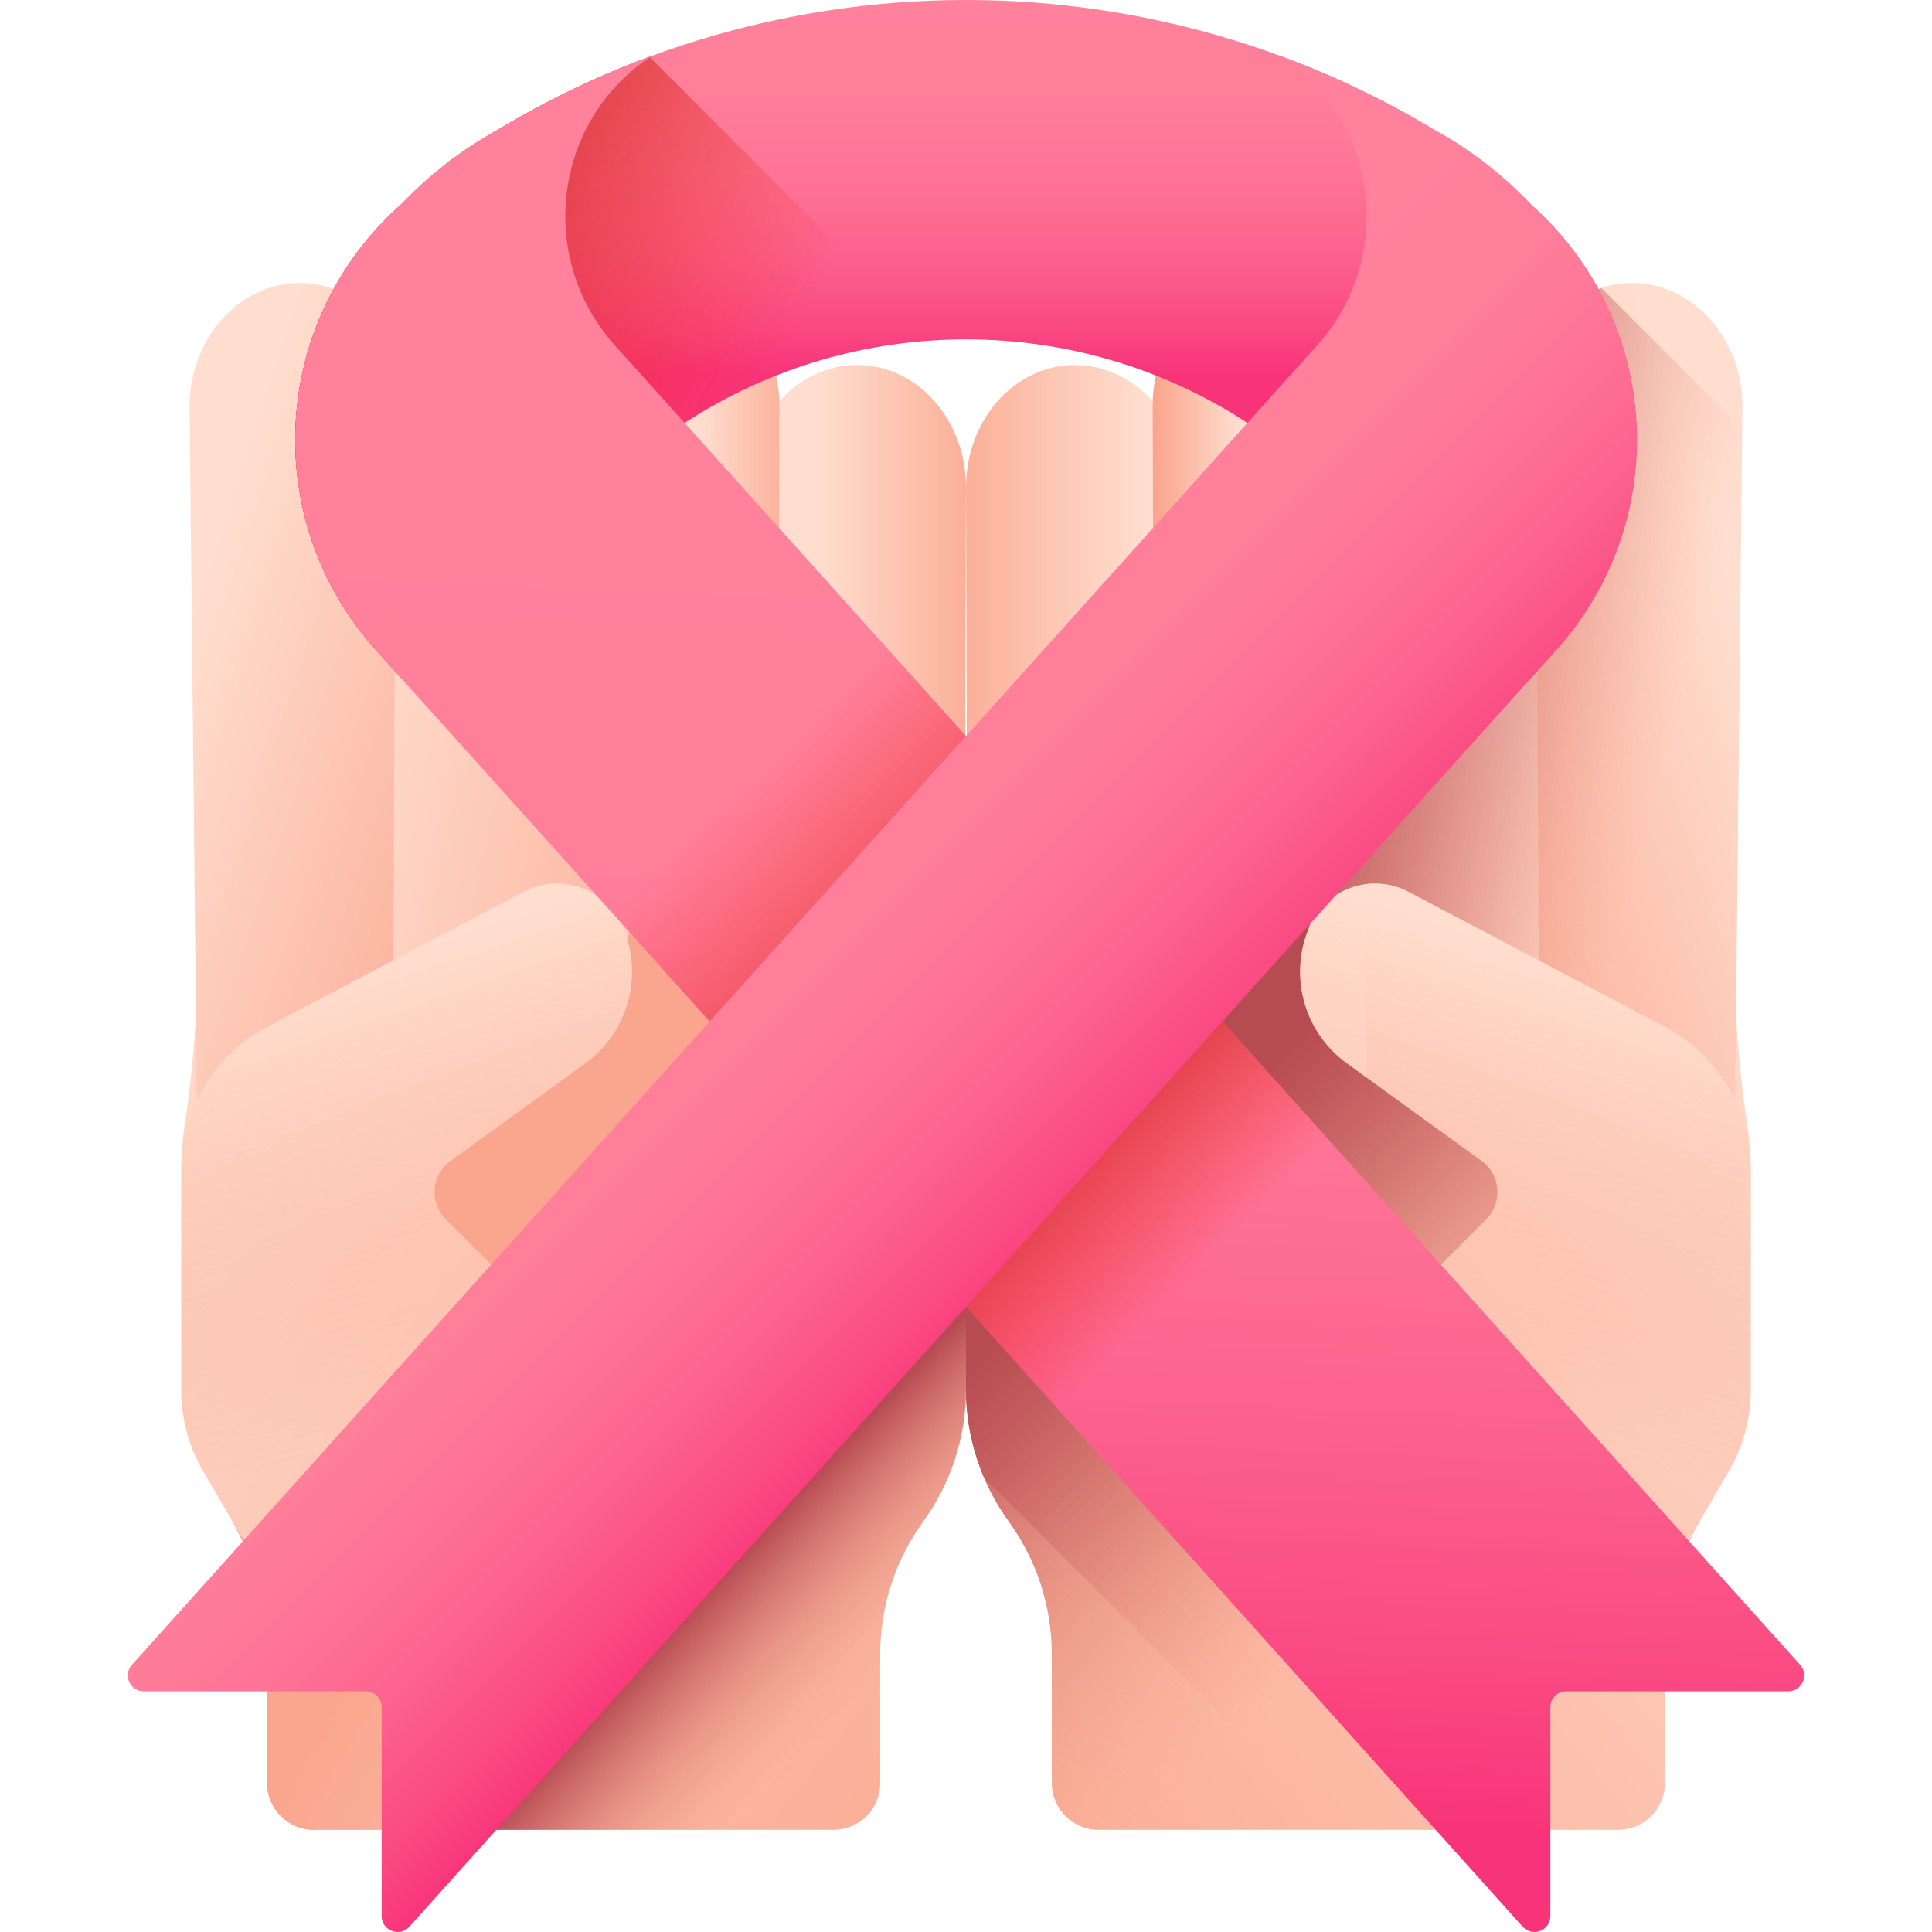 <svg id="Capa_1" enable-background="new 0 0 510 510" height="512" viewBox="0 0 510 510" width="512" xmlns="http://www.w3.org/2000/svg" xmlns:xlink="http://www.w3.org/1999/xlink"><linearGradient id="lg1"><stop offset="0" stop-color="#fcb37e"/><stop offset="1" stop-color="#8c6239"/></linearGradient><linearGradient id="SVGID_1_" gradientTransform="matrix(0 -1 1 0 -3648.463 1210.258)" gradientUnits="userSpaceOnUse" x1="911.511" x2="911.392" xlink:href="#lg1" y1="3715.456" y2="3716.047"/><linearGradient id="lg2"><stop offset="0" stop-color="#ffdecf"/><stop offset="1" stop-color="#faa68e"/></linearGradient><linearGradient id="SVGID_2_" gradientUnits="userSpaceOnUse" x1="215.648" x2="263.095" xlink:href="#lg2" y1="205.466" y2="205.466"/><linearGradient id="SVGID_3_" gradientUnits="userSpaceOnUse" x1="184.933" x2="212.081" xlink:href="#lg2" y1="194.639" y2="194.639"/><linearGradient id="SVGID_4_" gradientUnits="userSpaceOnUse" x1="18.936" x2="302.785" xlink:href="#lg2" y1="259.46" y2="486.539"/><linearGradient id="SVGID_5_" gradientUnits="userSpaceOnUse" x1="214.521" x2="142.23" y1="402.523" y2="359.539"><stop offset="0" stop-color="#faa68e" stop-opacity="0"/><stop offset="1" stop-color="#faa68e"/></linearGradient><linearGradient id="lg3"><stop offset="0" stop-color="#faa68e" stop-opacity="0"/><stop offset="1" stop-color="#b74b52"/></linearGradient><linearGradient id="SVGID_6_" gradientUnits="userSpaceOnUse" x1="228.684" x2="193.351" xlink:href="#lg3" y1="445.955" y2="413.288"/><linearGradient id="SVGID_7_" gradientTransform="matrix(0 -1 1 0 -3648.463 1210.258)" gradientUnits="userSpaceOnUse" x1="1034.591" x2="1000.08" xlink:href="#lg2" y1="3694.961" y2="3800.793"/><linearGradient id="SVGID_8_" gradientTransform="matrix(0 -1 1 0 -3648.463 1210.258)" gradientUnits="userSpaceOnUse" x1="1065.263" x2="1039.982" xlink:href="#lg2" y1="3745.012" y2="3870.36"/><linearGradient id="lg4"><stop offset="0" stop-color="#ffdecf"/><stop offset="1" stop-color="#faa68e" stop-opacity="0"/></linearGradient><linearGradient id="SVGID_9_" gradientUnits="userSpaceOnUse" x1="89.545" x2="125.429" xlink:href="#lg4" y1="256.152" y2="370.328"/><linearGradient id="SVGID_10_" gradientTransform="matrix(0 -1 -1 0 2432.225 1210.258)" gradientUnits="userSpaceOnUse" x1="911.511" x2="911.392" xlink:href="#lg1" y1="1989.215" y2="1989.806"/><linearGradient id="SVGID_11_" gradientTransform="matrix(-1 0 0 1 -3412.597 -2342.023)" gradientUnits="userSpaceOnUse" x1="-3903.663" x2="-3619.814" xlink:href="#lg2" y1="2601.483" y2="2828.562"/><linearGradient id="SVGID_12_" gradientUnits="userSpaceOnUse" x1="302.033" x2="244.953" xlink:href="#lg2" y1="205.466" y2="205.466"/><linearGradient id="SVGID_13_" gradientUnits="userSpaceOnUse" x1="326.989" x2="305.148" xlink:href="#lg2" y1="194.639" y2="194.639"/><linearGradient id="SVGID_14_" gradientUnits="userSpaceOnUse" x1="370.535" x2="285.186" xlink:href="#lg3" y1="415.713" y2="330.364"/><linearGradient id="SVGID_15_" gradientUnits="userSpaceOnUse" x1="389.59" x2="304.241" xlink:href="#lg3" y1="396.658" y2="311.309"/><linearGradient id="SVGID_16_" gradientTransform="matrix(0 -1 -1 0 1718.682 1210.258)" gradientUnits="userSpaceOnUse" x1="1034.591" x2="1000.08" xlink:href="#lg2" y1="1255.177" y2="1361.009"/><linearGradient id="SVGID_17_" gradientTransform="matrix(0 -1 -1 0 1718.682 1210.258)" gradientUnits="userSpaceOnUse" x1="1065.263" x2="1039.982" xlink:href="#lg2" y1="1305.228" y2="1430.576"/><linearGradient id="SVGID_18_" gradientUnits="userSpaceOnUse" x1="446.61" x2="350.61" y1="175.055" y2="150.388"><stop offset="0" stop-color="#faa68e" stop-opacity="0"/><stop offset=".174" stop-color="#e4887a" stop-opacity=".174"/><stop offset=".372" stop-color="#d06d69" stop-opacity=".372"/><stop offset=".575" stop-color="#c25a5c" stop-opacity=".575"/><stop offset=".781" stop-color="#ba4f54" stop-opacity=".781"/><stop offset="1" stop-color="#b74b52"/></linearGradient><linearGradient id="SVGID_19_" gradientTransform="matrix(-1 0 0 1 -3412.597 -2342.023)" gradientUnits="userSpaceOnUse" x1="-3833.054" x2="-3797.17" xlink:href="#lg4" y1="2598.175" y2="2712.351"/><linearGradient id="lg5"><stop offset="0" stop-color="#ff819c"/><stop offset=".259" stop-color="#ff7e9a"/><stop offset=".476" stop-color="#fe7396"/><stop offset=".676" stop-color="#fc628e"/><stop offset=".867" stop-color="#fa4a83"/><stop offset="1" stop-color="#f83479"/></linearGradient><linearGradient id="SVGID_20_" gradientUnits="userSpaceOnUse" x1="255" x2="255" xlink:href="#lg5" y1="0" y2="98.788"/><linearGradient id="lg6"><stop offset="0" stop-color="#f82814" stop-opacity="0"/><stop offset="1" stop-color="#c0272d"/></linearGradient><linearGradient id="SVGID_21_" gradientUnits="userSpaceOnUse" x1="188.927" x2="85.015" xlink:href="#lg6" y1="125.25" y2="67.163"/><linearGradient id="SVGID_22_" gradientUnits="userSpaceOnUse" x1="282.558" x2="268.789" xlink:href="#lg5" y1="146.941" y2="478.252"/><linearGradient id="SVGID_24_" gradientUnits="userSpaceOnUse" x1="315.215" x2="269.314" xlink:href="#lg6" y1="335.805" y2="289.905"/><linearGradient id="SVGID_25_" gradientUnits="userSpaceOnUse" x1="197.451" x2="268.633" xlink:href="#lg6" y1="206.592" y2="277.774"/><linearGradient id="SVGID_26_" gradientUnits="userSpaceOnUse" x1="194.696" x2="293.798" xlink:href="#lg5" y1="224.652" y2="323.754"/><g><g><g><path d="m66.916 298.796c.188-.017.376-.026.555-.026-.188.009-.376.017-.555.034z" fill="url(#SVGID_1_)"/><path d="m251.85 113.928c-4.713-10.34-14.259-17.461-25.368-17.564-16.522-.145-29.876 15.267-29.296 33.812l1.913 184.392h55.329l.564-185.007c.008-.307.008-.606.008-.913.001-5.294-1.134-10.306-3.15-14.72z" fill="url(#SVGID_2_)"/><path d="m202.579 92.274c-4.713-10.34-14.259-17.461-25.368-17.564-16.522-.145-29.876 15.267-29.296 33.812l1.913 206.046h55.329l.564-206.661c.008-.307.008-.606.008-.913 0-5.294-1.135-10.306-3.15-14.72z" fill="url(#SVGID_3_)"/><path d="m179.906 233.405h-11.474s-117.165-10.878-116.473 11.169c.55 17.516-.561 35.109-3.237 52.543-.575 3.748-.874 7.587-.874 11.497v58.383 2.059l.073.156c.353 6.739 2.293 13.309 5.703 19.157l7.158 12.275c6.366 10.916 9.72 23.325 9.72 35.962v34.082c0 6.816 5.525 12.341 12.341 12.341h137.161c6.816 0 12.341-5.525 12.341-12.341v-34.076c0-12.546 3.964-24.771 11.327-34.928 7.363-10.158 11.327-22.383 11.327-34.929v-58.257c0-41.472-33.62-75.093-75.093-75.093z" fill="url(#SVGID_4_)"/><path d="m255.001 308.497v58.259c0 6.279-.991 12.469-2.904 18.358-1.913 5.899-4.747 11.498-8.423 16.575-7.361 10.155-11.327 22.374-11.327 34.923v34.072c0 6.82-5.528 12.349-12.339 12.349h-137.169c-6.81 0-12.339-5.529-12.339-12.349v-34.082c0-12.599-3.335-24.968-9.665-35.865l9.665 16.575h34.643c12.349 0 23.526-5.008 31.618-13.1s13.1-19.269 13.1-31.618c0-11.858-4.707-23.235-13.1-31.628l-19.089-19.079c-4.417-4.427-3.836-11.758 1.232-15.433l35.614-25.799c7.922-5.739 12.299-14.802 12.299-24.107 0-2.539-.327-5.097-.995-7.612-.41-1.543 2.988-15.533 2.988-15.533h11.097c41.473 0 75.094 33.621 75.094 75.094z" fill="url(#SVGID_5_)"/><path d="m255.001 332.97v33.79c0 6.28-.99 12.46-2.9 18.35-1.92 5.9-4.75 11.5-8.43 16.58-7.36 10.15-11.32 22.37-11.32 34.92v34.07c0 6.82-5.53 12.35-12.34 12.35h-99.75l129.07-143.75z" fill="url(#SVGID_6_)"/><g><path d="m79.349 74.71c11.108.103 20.654 7.224 25.368 17.564 2.015 4.414 3.151 9.426 3.151 14.72 0 .307 0 .606-.008.913l-.564 143.797-3.475 1.827-33.31 17.539c-8.257 4.346-14.678 11.186-18.546 19.323l-1.913-181.87c-.579-18.546 12.775-33.958 29.297-33.813z" fill="url(#SVGID_7_)"/><path d="m133.022 45.813c15.429.179 27.682 12.167 27.682 26.589 0 .64-.026 1.281-.077 1.93l-1.81 163.064c-5.653-4.534-13.696-5.601-20.569-1.981l-30.952 16.291-3.475 1.827.896-179.237.111-2.611c.358-14.516 12.918-26.043 28.194-25.872z" fill="url(#SVGID_8_)"/></g><path d="m70.502 417.312-16.878-28.942c-3.783-6.487-5.777-13.863-5.777-21.373v-58.383c0-15.751 8.726-30.206 22.664-37.543l67.735-35.655c9.617-5.062 21.511-.959 25.961 8.957 5.771 12.861 1.726 28.008-9.69 36.278l-35.616 25.803c-5.068 3.672-5.65 11.006-1.225 15.431l19.086 19.086c8.386 8.386 13.098 19.761 13.098 31.621 0 24.698-20.022 44.719-44.719 44.719h-34.639z" fill="url(#SVGID_9_)"/></g><g><path d="m443.087 298.796c-.188-.017-.376-.026-.555-.026.188.009.376.017.555.034z" fill="url(#SVGID_10_)"/><path d="m330.096 233.405h11.474s117.165-10.878 116.473 11.169c-.55 17.516.561 35.109 3.237 52.543.575 3.748.874 7.587.874 11.497v58.383 2.059l-.073.156c-.353 6.739-2.293 13.309-5.703 19.157l-7.158 12.275c-6.366 10.916-9.72 23.325-9.72 35.962v34.082c0 6.816-5.525 12.341-12.341 12.341h-137.161c-6.816 0-12.341-5.525-12.341-12.341v-34.076c0-12.546-3.964-24.771-11.327-34.928-7.363-10.158-11.327-22.383-11.327-34.929v-58.257c0-41.472 33.62-75.093 75.093-75.093z" fill="url(#SVGID_11_)"/><g><path d="m283.52 96.364c-11.109.103-20.654 7.224-25.368 17.564-2.015 4.414-3.151 9.426-3.151 14.72 0 .307 0 .606.008.913l.564 185.007h55.329l1.913-184.392c.581-18.545-12.773-33.957-29.295-33.812z" fill="url(#SVGID_12_)"/><path d="m332.792 74.71c-11.108.103-20.655 7.224-25.368 17.564-2.015 4.414-3.151 9.426-3.151 14.72 0 .307 0 .606.008.913l.564 206.661h55.329l1.913-206.046c.581-18.545-12.774-33.957-29.295-33.812z" fill="url(#SVGID_13_)"/></g><path d="m255.001 308.497v58.259c0 6.279.991 12.469 2.904 18.358 1.913 5.899 4.747 11.498 8.423 16.575 7.361 10.155 11.327 22.374 11.327 34.923v34.072c0 6.82 5.528 12.349 12.339 12.349h137.169c6.81 0 12.339-5.529 12.339-12.349v-34.082c0-12.599 3.335-24.968 9.665-35.865l-9.665 16.575h-34.643c-12.349 0-23.526-5.008-31.618-13.1s-13.1-19.269-13.1-31.618c0-11.858 4.707-23.235 13.1-31.628l19.089-19.079c4.417-4.427 3.836-11.758-1.232-15.433l-35.614-25.799c-7.922-5.739-12.299-14.802-12.299-24.107 0-2.539.327-5.097.995-7.612.41-1.543-2.988-15.533-2.988-15.533h-11.097c-41.473 0-75.094 33.621-75.094 75.094z" fill="url(#SVGID_14_)"/><path d="m439.502 417.313h-34.642c-12.349 0-23.526-5.008-31.618-13.1s-13.1-19.269-13.1-31.618c0-11.858 4.707-23.235 13.1-31.628l19.089-19.079c4.417-4.427 3.836-11.758-1.232-15.434l-35.614-25.799c-7.922-5.739-12.298-14.802-12.298-24.107 0-2.539.327-5.097.995-7.612.41-1.543 5.321-15.533 5.321-15.533h-19.406c-41.473 0-75.094 33.621-75.094 75.094v58.259c0 6.279.991 12.469 2.904 18.358.531 1.638 1.141 3.251 1.813 4.838l93.081 93.081h74.364c6.81 0 12.339-5.529 12.339-12.349v-34.082c0-12.599 3.335-24.968 9.665-35.865z" fill="url(#SVGID_15_)"/><g><path d="m430.653 74.71c-11.108.103-20.654 7.224-25.368 17.564-2.015 4.414-3.151 9.426-3.151 14.72 0 .307 0 .606.008.913l.564 143.797 3.475 1.827 33.309 17.538c8.257 4.346 14.677 11.186 18.546 19.323l1.913-181.87c.58-18.545-12.774-33.957-29.296-33.812z" fill="url(#SVGID_16_)"/><path d="m376.981 45.813c-15.429.179-27.682 12.167-27.682 26.589 0 .64.026 1.281.077 1.93l1.81 163.064c5.653-4.534 13.696-5.601 20.569-1.981l30.952 16.291 3.475 1.827-.896-179.237-.111-2.611c-.359-14.516-12.919-26.043-28.194-25.872z" fill="url(#SVGID_17_)"/></g><path d="m459.901 113.23-1.86 177.16c-3.87-8.13-10.29-14.97-18.55-19.32l-33.31-17.54-3.47-1.83-30.96-16.29c-6.87-3.62-14.91-2.55-20.57 1.98l-1.81-163.06c-.05-.65-.07-1.29-.07-1.93 0-14.42 12.25-26.41 27.68-26.59 15.27-.17 27.83 11.36 28.19 25.87l.11 2.62.09 17.79c3.56-7.68 9.79-13.55 17.33-16.06z" fill="url(#SVGID_18_)"/><path d="m439.5 417.312 16.878-28.942c3.783-6.487 5.777-13.863 5.777-21.373v-58.383c0-15.751-8.726-30.206-22.664-37.543l-67.735-35.655c-9.617-5.062-21.511-.959-25.961 8.957-5.771 12.861-1.726 28.008 9.69 36.278l35.616 25.803c5.068 3.672 5.65 11.006 1.225 15.431l-19.086 19.086c-8.386 8.386-13.098 19.761-13.098 31.621 0 24.698 20.022 44.719 44.719 44.719h34.639z" fill="url(#SVGID_19_)"/></g></g><g><path d="m410.815 171.537-7.164 7.977-54.64-52.227c-6.183-5.912-12.792-11.127-19.724-15.645-45.024-29.405-103.55-29.405-148.574 0-6.932 4.518-13.541 9.733-19.724 15.645l-54.64 52.227-7.164-7.977c-30.631-34.078-27.83-86.55 6.26-117.181l13.166-11.837c81.838-56.693 190.938-56.693 272.776 0l13.166 11.837c34.092 30.631 36.893 83.103 6.262 117.181z" fill="url(#SVGID_20_)"/><path d="m171.545 15.108-.245-.08c-18.38 6.834-36.095 15.997-52.688 27.492l-13.166 11.837c-34.091 30.631-36.892 83.103-6.26 117.181l7.164 7.977 54.64-52.227c6.183-5.912 12.792-11.127 19.724-15.645 19.993-13.057 42.65-20.303 65.603-21.763z" fill="url(#SVGID_21_)"/><path d="m99.185 171.537 7.164 7.977 80.973 90.112 67.678 75.32 146.938 163.654c2.571 2.861 7.316 1.042 7.316-2.804v-55.132c0-2.317 1.878-4.195 4.195-4.195h58.616c3.631 0 5.547-4.299 3.12-6.999l-152.507-169.843-67.678-75.32-92.694-103.15c-20.602-22.925-16.355-58.9 9.242-76.055.181-.116.361-.245.542-.361-13.928 5.112-27.482 11.579-40.454 19.375-14.857 7.822-25.507 19.478-26.152 20.201-.026.026-.039.039-.039.039-34.09 30.631-36.891 83.103-6.26 117.181z" fill="url(#SVGID_22_)"/><path d="m99.185 171.537 7.164 7.977 80.973 90.112 67.678 75.32 146.938 163.654c2.571 2.861 7.316 1.042 7.316-2.804v-55.132c0-2.317 1.878-4.195 4.195-4.195h58.616c3.631 0 5.547-4.299 3.12-6.999l-152.507-169.843-67.678-75.32-92.694-103.15c-20.602-22.925-16.355-58.9 9.242-76.055.181-.116.361-.245.542-.361-13.928 5.112-27.482 11.579-40.454 19.375-14.857 7.822-25.507 19.478-26.152 20.201-.026.026-.039.039-.039.039-34.09 30.631-36.891 83.103-6.26 117.181z" fill="url(#SVGID_22_)"/><path d="m375.557 328.466-67.681-75.318-67.682 75.318 67.682 75.318z" fill="url(#SVGID_24_)"/><path d="m271.475 218.424 2.598-2.891-19.073-21.226-48.608-54.09-2.595 2.888-65.081 72.429 48.606 54.093 19.073 21.226z" fill="url(#SVGID_25_)"/><path d="m410.815 171.537-7.164 7.977-80.973 90.112-67.678 75.32-146.938 163.654c-2.571 2.861-7.316 1.042-7.316-2.804v-55.132c0-2.317-1.878-4.195-4.195-4.195h-58.615c-3.631 0-5.547-4.299-3.12-6.999l152.507-169.843 67.677-75.32 92.694-103.15c20.602-22.925 16.355-58.9-9.242-76.055-.181-.116-.361-.245-.542-.361 13.928 5.112 27.482 11.579 40.454 19.375 14.857 7.822 25.507 19.478 26.152 20.201.026.026.039.039.039.039 34.09 30.631 36.891 83.103 6.26 117.181z" fill="url(#SVGID_26_)"/></g></g></svg>